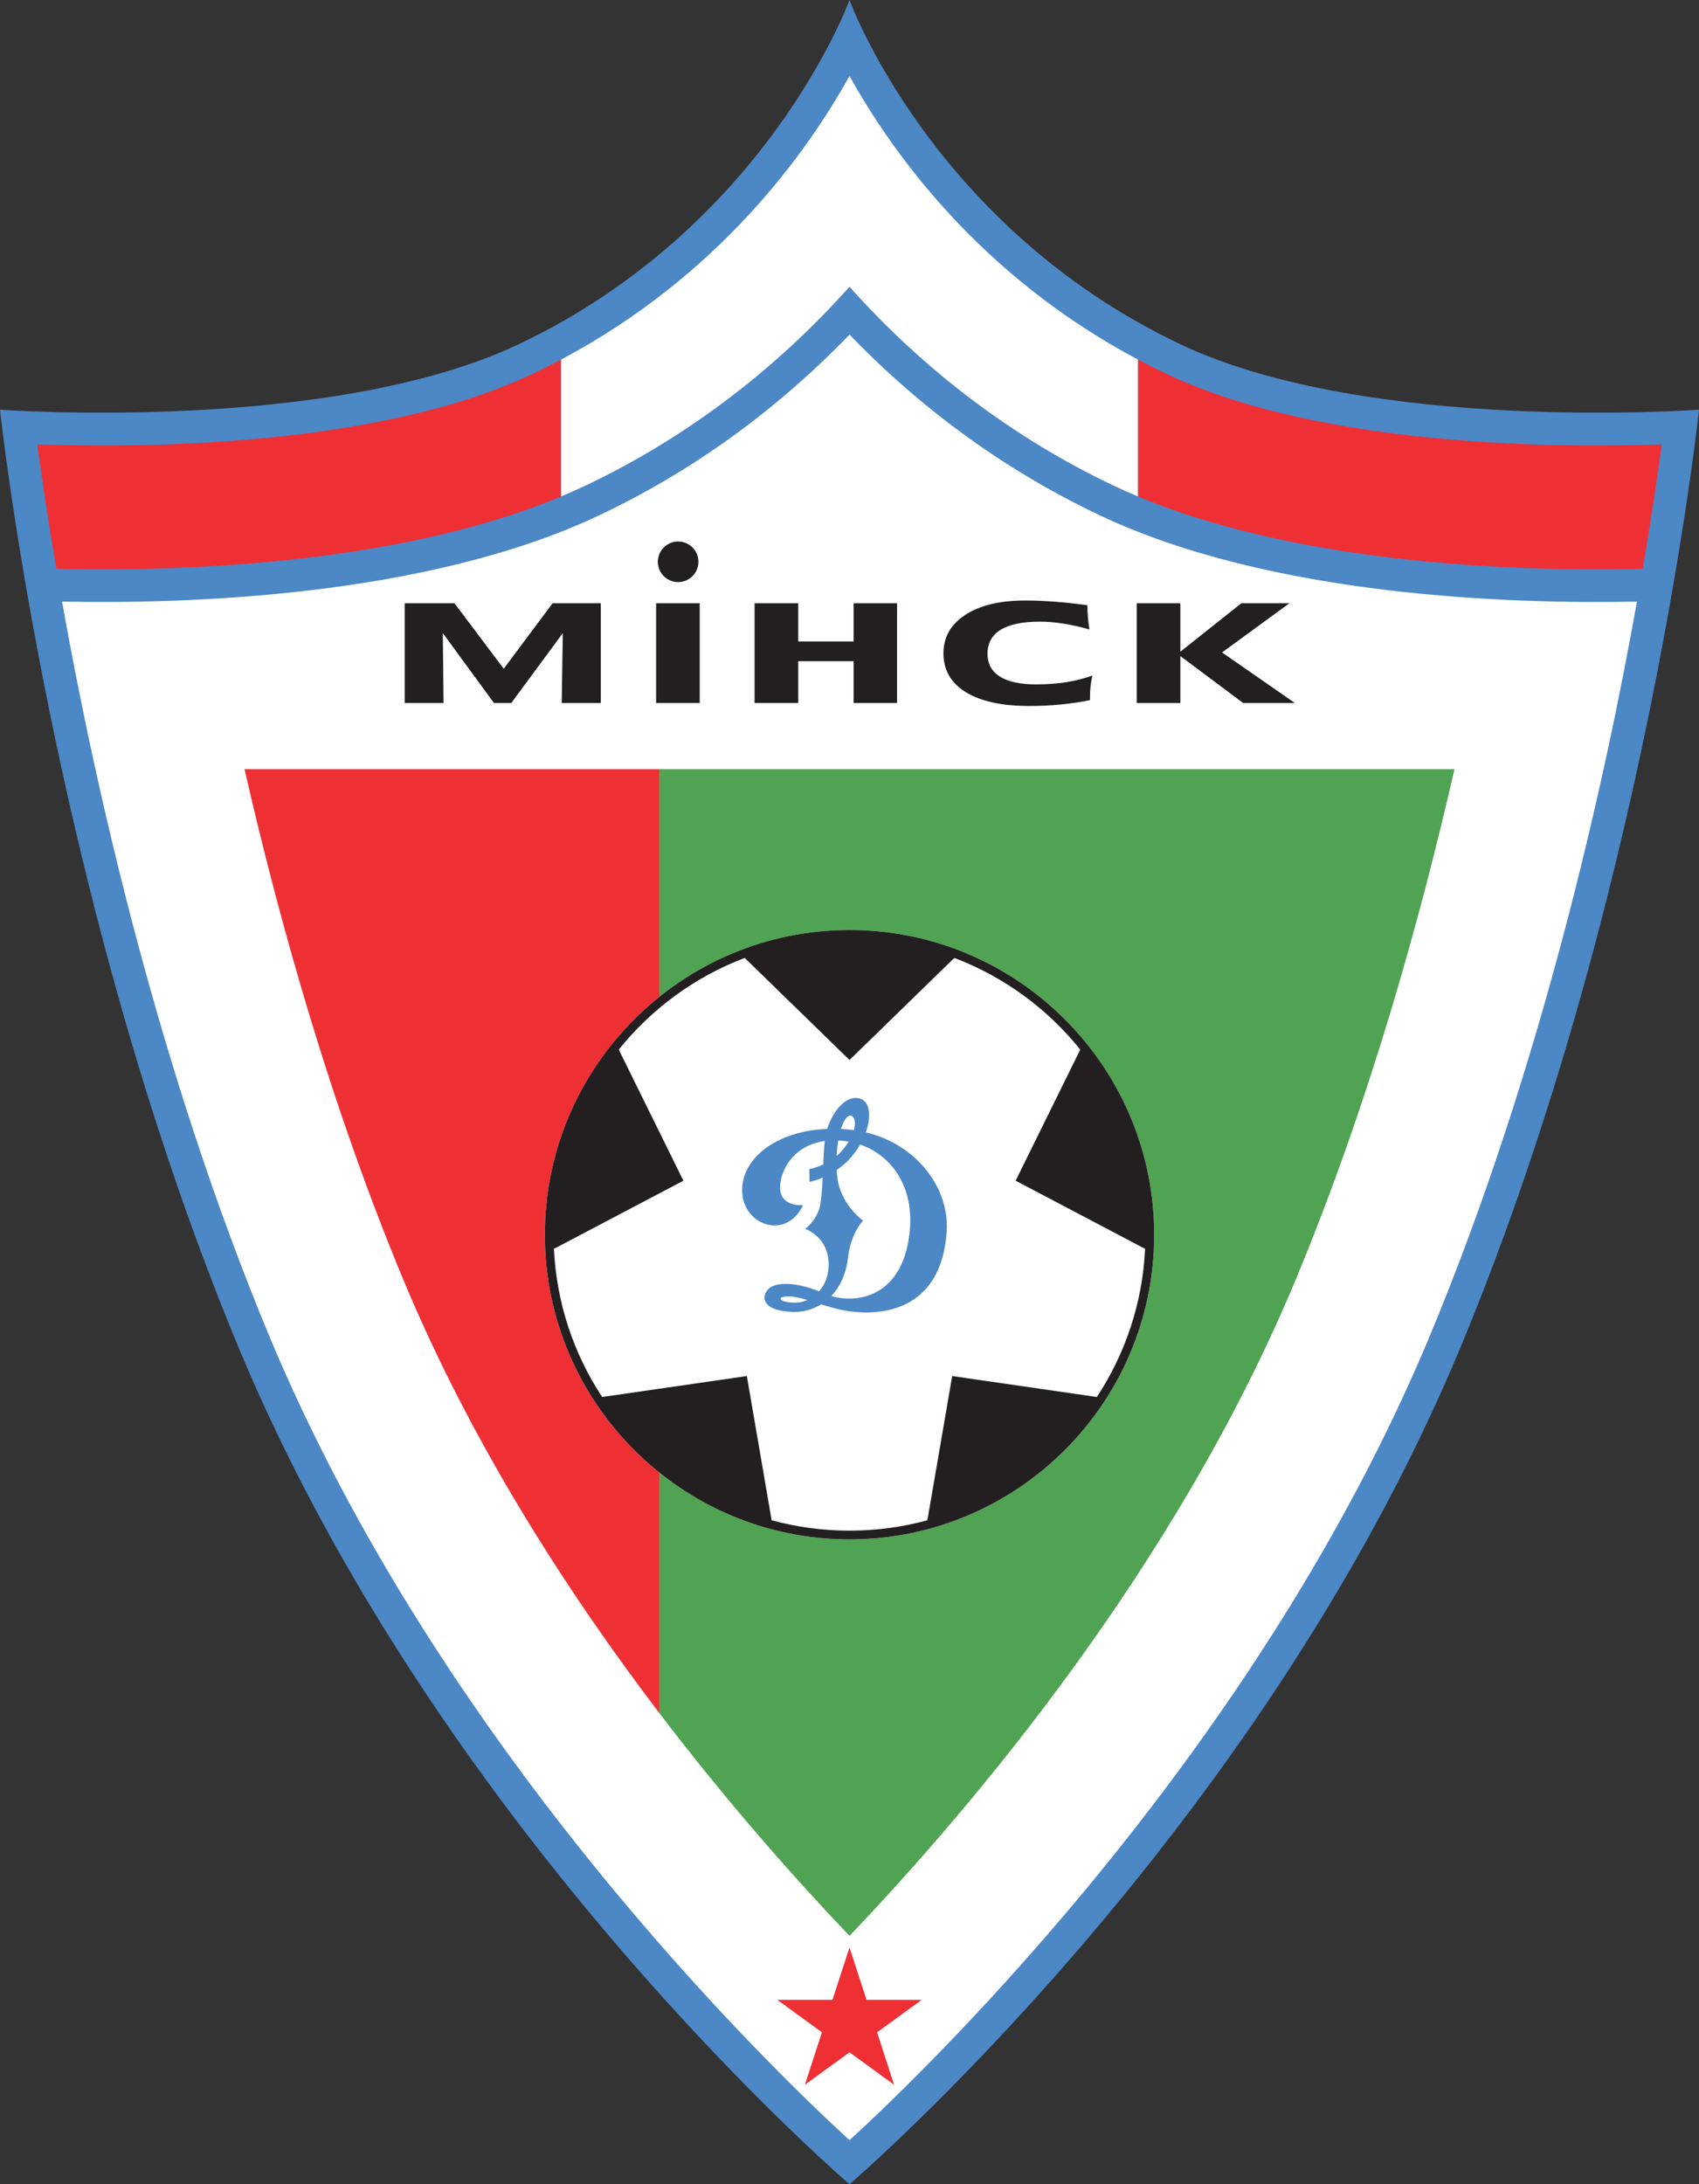 <?xml version="1.0" encoding="UTF-8"?>
<svg xmlns="http://www.w3.org/2000/svg" xmlns:xlink="http://www.w3.org/1999/xlink" width="519.57pt" height="667.82pt" viewBox="0 0 519.57 667.82" version="1.1">
<rect x="0" y="0" width="519.57" height="667.82" fill="#333333" stroke="none"/>
<g id="surface1">
<path style=" stroke:none;fill-rule:nonzero;fill:rgb(29.799%,52.899%,77.599%);fill-opacity:1;" d="M 446.566 412.105 C 503.684 274.848 519.574 125.262 519.574 125.262 C 519.574 125.262 418.77 132.676 360.953 105.25 C 284.855 69.152 259.781 -0.004 259.781 -0.004 C 259.781 -0.004 234.715 69.152 158.617 105.25 C 100.805 132.676 0 125.262 0 125.262 C 0 125.262 15.891 274.848 73.008 412.105 C 135.086 561.273 259.789 667.82 259.789 667.82 C 259.789 667.82 384.488 561.273 446.566 412.105 "/>
<path style=" stroke:none;fill-rule:nonzero;fill:rgb(100%,100%,100%);fill-opacity:1;" d="M 18.992 183.93 C 56.746 184.715 130.594 182.531 183.395 157.484 C 211.836 143.992 237.469 125.43 259.785 102.305 C 282.105 125.43 307.738 143.992 336.176 157.484 C 388.863 182.477 462.504 184.707 500.332 183.938 L 500.594 183.961 C 490.629 239.805 471.301 326.621 437.328 408.262 C 384.945 534.137 285.934 630.375 259.789 654.375 C 233.645 630.375 134.629 534.137 82.246 408.262 C 48.383 326.887 29.07 240.367 19.078 184.504 L 18.992 183.93 "/>
<path style=" stroke:none;fill-rule:nonzero;fill:rgb(93.3%,18.799%,20.799%);fill-opacity:1;" d="M 347.984 151.691 L 347.984 110.051 L 347.988 109.934 C 350.809 111.43 353.703 112.883 356.668 114.289 C 404.762 137.105 479.129 136.93 508.168 135.859 C 507.016 144.473 505.129 157.547 502.34 173.934 L 502.141 173.895 C 467.574 174.738 399.223 173.203 347.988 151.793 L 347.984 151.691 "/>
<path style=" stroke:none;fill-rule:nonzero;fill:rgb(93.3%,18.799%,20.799%);fill-opacity:1;" d="M 171.594 151.789 C 120.512 173.141 52.406 174.73 17.742 173.902 L 17.215 173.852 C 14.434 157.504 12.555 144.461 11.406 135.859 C 40.445 136.93 114.812 137.102 162.906 114.289 C 165.879 112.879 168.777 111.422 171.602 109.926 L 171.59 110.031 L 171.59 151.602 L 171.594 151.789 "/>
<path style=" stroke:none;fill-rule:nonzero;fill:rgb(100%,100%,100%);fill-opacity:1;" d="M 171.59 151.602 L 171.59 110.031 L 171.602 109.926 C 220.121 84.188 247.035 46.207 259.785 23.207 C 272.535 46.211 299.461 84.195 347.988 109.934 L 347.984 110.051 L 347.984 151.691 L 347.988 151.793 C 345.438 150.727 342.926 149.609 340.465 148.441 C 309.977 133.98 282.527 113.156 259.785 87.668 C 237.047 113.156 209.598 133.98 179.105 148.441 C 176.648 149.609 174.141 150.723 171.594 151.789 L 171.59 151.602 "/>
<path style=" stroke:none;fill-rule:nonzero;fill:rgb(13.699%,12.199%,12.5%);fill-opacity:1;" d="M 123.762 184.441 L 138.977 184.441 L 154.051 204.469 L 168.984 184.441 L 183.727 184.441 L 183.727 214.945 L 171.773 214.945 L 172.117 193.57 L 156.359 214.945 L 151.059 214.945 L 135.414 193.57 L 135.641 214.945 L 123.762 214.945 L 123.762 184.441 "/>
<path style=" stroke:none;fill-rule:nonzero;fill:rgb(13.699%,12.199%,12.5%);fill-opacity:1;" d="M 230.758 184.441 L 244.102 184.441 L 244.102 196.117 L 261.055 196.117 L 261.055 184.441 L 274.328 184.441 L 274.328 214.945 L 261.055 214.945 L 261.055 202.16 L 244.102 202.16 L 244.102 214.945 L 230.758 214.945 L 230.758 184.441 "/>
<path style=" stroke:none;fill-rule:nonzero;fill:rgb(13.699%,12.199%,12.5%);fill-opacity:1;" d="M 332.535 185.051 C 332.535 186.242 332.586 187.449 332.691 188.68 C 332.797 189.906 332.953 191.16 333.16 192.438 C 330.289 191.645 327.605 191.051 325.098 190.656 C 322.59 190.266 320.227 190.07 318.008 190.07 C 312.711 190.07 308.715 190.895 306.027 192.543 C 303.34 194.191 301.996 196.641 301.996 199.887 C 301.996 202.957 303.262 205.285 305.785 206.871 C 308.309 208.457 312.016 209.25 316.895 209.25 C 320.18 209.25 323.238 209.023 326.066 208.578 C 328.898 208.129 331.574 207.449 334.102 206.539 C 333.836 207.504 333.641 208.535 333.516 209.641 C 333.391 210.742 333.332 211.941 333.332 213.234 L 333.332 214.055 C 330.445 214.652 327.453 215.102 324.355 215.402 C 321.262 215.699 318.051 215.852 314.727 215.852 C 306.391 215.852 299.938 214.445 295.367 211.637 C 290.801 208.824 288.516 204.863 288.516 199.746 C 288.516 194.801 290.758 190.871 295.238 187.965 C 299.723 185.062 305.789 183.605 313.445 183.605 C 316.387 183.605 319.445 183.727 322.617 183.969 C 325.789 184.211 329.098 184.57 332.535 185.051 "/>
<path style=" stroke:none;fill-rule:nonzero;fill:rgb(13.699%,12.199%,12.5%);fill-opacity:1;" d="M 347.621 184.441 L 360.961 184.441 L 360.961 199.258 L 379.617 184.441 L 394.316 184.441 L 373.723 199.484 L 395.984 214.945 L 380.18 214.945 L 360.961 200.605 L 360.961 214.945 L 347.621 214.945 L 347.621 184.441 "/>
<path style=" stroke:none;fill-rule:nonzero;fill:rgb(13.699%,12.199%,12.5%);fill-opacity:1;" d="M 200.645 184.441 L 213.984 184.441 L 213.984 214.945 L 200.645 214.945 L 200.645 184.441 M 207.379 165.566 C 203.949 165.566 201.172 168.344 201.172 171.773 C 201.172 175.199 203.949 177.98 207.379 177.98 C 210.805 177.98 213.586 175.199 213.586 171.773 C 213.586 168.344 210.805 165.566 207.379 165.566 "/>
<path style=" stroke:none;fill-rule:nonzero;fill:rgb(93.3%,18.799%,20.799%);fill-opacity:1;" d="M 259.785 595.418 L 264.996 611.453 L 281.863 611.453 L 268.219 621.371 L 273.43 637.406 L 259.785 627.492 L 246.141 637.406 L 251.355 621.371 L 237.711 611.453 L 254.574 611.453 L 259.785 595.418 "/>
<path style=" stroke:none;fill-rule:nonzero;fill:rgb(31.4%,63.899%,32.199%);fill-opacity:1;" d="M 201.605 523.605 L 201.605 450.348 L 201.602 450.207 C 217.559 463.004 237.797 470.664 259.789 470.664 C 311.156 470.664 352.953 428.871 352.953 377.504 C 352.953 326.141 311.156 284.352 259.789 284.352 C 237.801 284.352 217.566 292.008 201.613 304.797 L 201.605 304.648 L 201.605 235.164 L 444.797 235.164 C 434.047 282.215 418.387 338.027 396.27 391.176 C 359.949 478.453 297.98 551.84 259.785 591.887 L 259.789 591.887 C 243.453 574.758 222.766 551.527 201.598 523.723 L 201.605 523.605 "/>
<path style=" stroke:none;fill-rule:nonzero;fill:rgb(93.3%,18.799%,20.799%);fill-opacity:1;" d="M 201.598 523.723 C 173.277 486.52 144.09 441.121 123.305 391.176 C 101.188 338.027 85.527 282.215 74.777 235.164 L 201.605 235.164 L 201.605 304.648 L 201.613 304.797 C 180.301 321.883 166.629 348.129 166.629 377.504 C 166.629 406.879 180.297 433.121 201.602 450.207 L 201.605 450.348 L 201.605 523.605 L 201.598 523.723 "/>
<path style=" stroke:none;fill-rule:nonzero;fill:rgb(13.699%,12.199%,12.5%);fill-opacity:1;" d="M 166.629 377.504 C 166.629 428.871 208.422 470.664 259.789 470.664 C 311.156 470.664 352.953 428.871 352.953 377.504 C 352.953 326.141 311.156 284.348 259.789 284.348 C 208.422 284.348 166.629 326.141 166.629 377.504 "/>
<path style=" stroke:none;fill-rule:nonzero;fill:rgb(100%,100%,100%);fill-opacity:1;" d="M 291.926 292.914 C 307.105 298.695 320.34 308.453 330.348 320.906 L 330.188 321.25 L 310.59 360.996 L 349.59 381.523 L 350.18 381.828 C 349.395 398.492 344.078 413.988 335.441 427.113 L 334.754 427.031 L 291.188 420.723 L 283.73 464.082 L 283.523 464.84 C 275.957 466.895 268 467.992 259.789 467.992 C 251.535 467.992 243.539 466.883 235.934 464.805 L 235.859 464.133 L 228.391 420.723 L 184.688 427.051 L 184.129 427.098 C 175.484 413.957 170.172 398.441 169.395 381.762 L 170.059 381.488 L 208.988 361 L 189.449 321.367 L 189.27 320.859 C 199.297 308.402 212.551 298.648 227.754 292.875 L 228.234 293.359 L 259.789 324.09 L 291.531 293.176 L 291.926 292.914 "/>
<path style=" stroke:none;fill-rule:nonzero;fill:rgb(29.799%,52.899%,77.599%);fill-opacity:1;" d="M 250.938 398.91 C 248.297 400.5 245.23 401.262 242.004 401.102 C 233.203 400.664 232.926 396.773 234.617 394.516 C 236.57 391.914 242.699 391.742 250.359 394.781 L 250.473 394.832 C 252.312 392.766 253.559 389.789 253.395 385.938 C 253.055 377.98 246.234 375.742 246.234 375.742 C 246.234 375.742 250.18 372.789 250.887 368.098 C 251.258 365.664 251.43 363.059 251.559 360.359 L 251.57 360.062 C 249.223 361.055 247.551 361.344 247.551 361.344 L 247.516 357.445 C 247.516 357.445 249.383 357.137 251.754 356.031 L 251.754 355.844 C 251.855 353.598 251.98 351.316 252.203 349.035 L 252.211 348.859 C 241.277 350.344 237.699 360.141 238.719 364.551 C 239.754 369.055 245.574 368.461 245.574 368.461 C 240.277 379.688 226.406 374.367 226.961 363.262 C 227.441 353.617 237.895 345.754 252.957 345.164 L 253.023 345.016 C 254.805 339.406 259.09 334.375 263.336 336.012 C 265.961 337.027 266.531 341.289 264.777 346.203 L 264.965 346.262 C 280.547 350.059 290.312 363.375 289.504 376.355 C 287.84 402.988 266.129 402.746 255.848 400.156 C 254.113 399.719 252.551 399.254 251.113 398.809 L 250.938 398.91 M 256.039 353.273 C 256.867 352.555 257.66 351.715 258.379 350.742 C 258.762 350.219 259.105 349.715 259.406 349.234 L 259.516 349.051 C 259.359 349.023 259.199 348.996 259.047 348.973 C 258.113 348.836 257.223 348.746 256.363 348.699 L 256.305 348.98 C 256.086 350.355 255.926 351.848 255.852 353.414 L 256.039 353.273 M 254.215 396.273 C 263 398.812 276.75 395.852 278.277 375.516 C 279.27 362.258 272.312 353.113 263.043 349.945 L 262.926 350.137 C 262.492 350.871 262.012 351.605 261.48 352.328 C 259.816 354.598 257.898 356.316 256.031 357.609 L 255.863 357.742 C 255.898 358.375 255.945 359.008 256.012 359.645 C 256.871 368.191 263.938 373.227 263.938 373.227 C 263.938 373.227 260.215 376.875 259.332 384.5 C 258.77 389.402 256.941 393.344 254.32 396.156 L 254.215 396.273 M 257.195 345.191 C 258.148 345.238 259.121 345.312 260.102 345.418 C 260.449 345.457 260.793 345.496 261.133 345.543 L 261.18 345.328 C 261.785 343.023 261.223 341.645 260.641 341.273 C 259.43 340.508 258.16 342.098 257.223 345.016 L 257.195 345.191 M 246.719 397.426 C 244.34 396.711 242.316 396.258 240.348 396.402 C 237.16 396.641 238.723 398.426 243.574 398.273 C 244.645 398.242 245.785 397.973 246.895 397.473 L 246.719 397.426 "/>
</g>
</svg>
